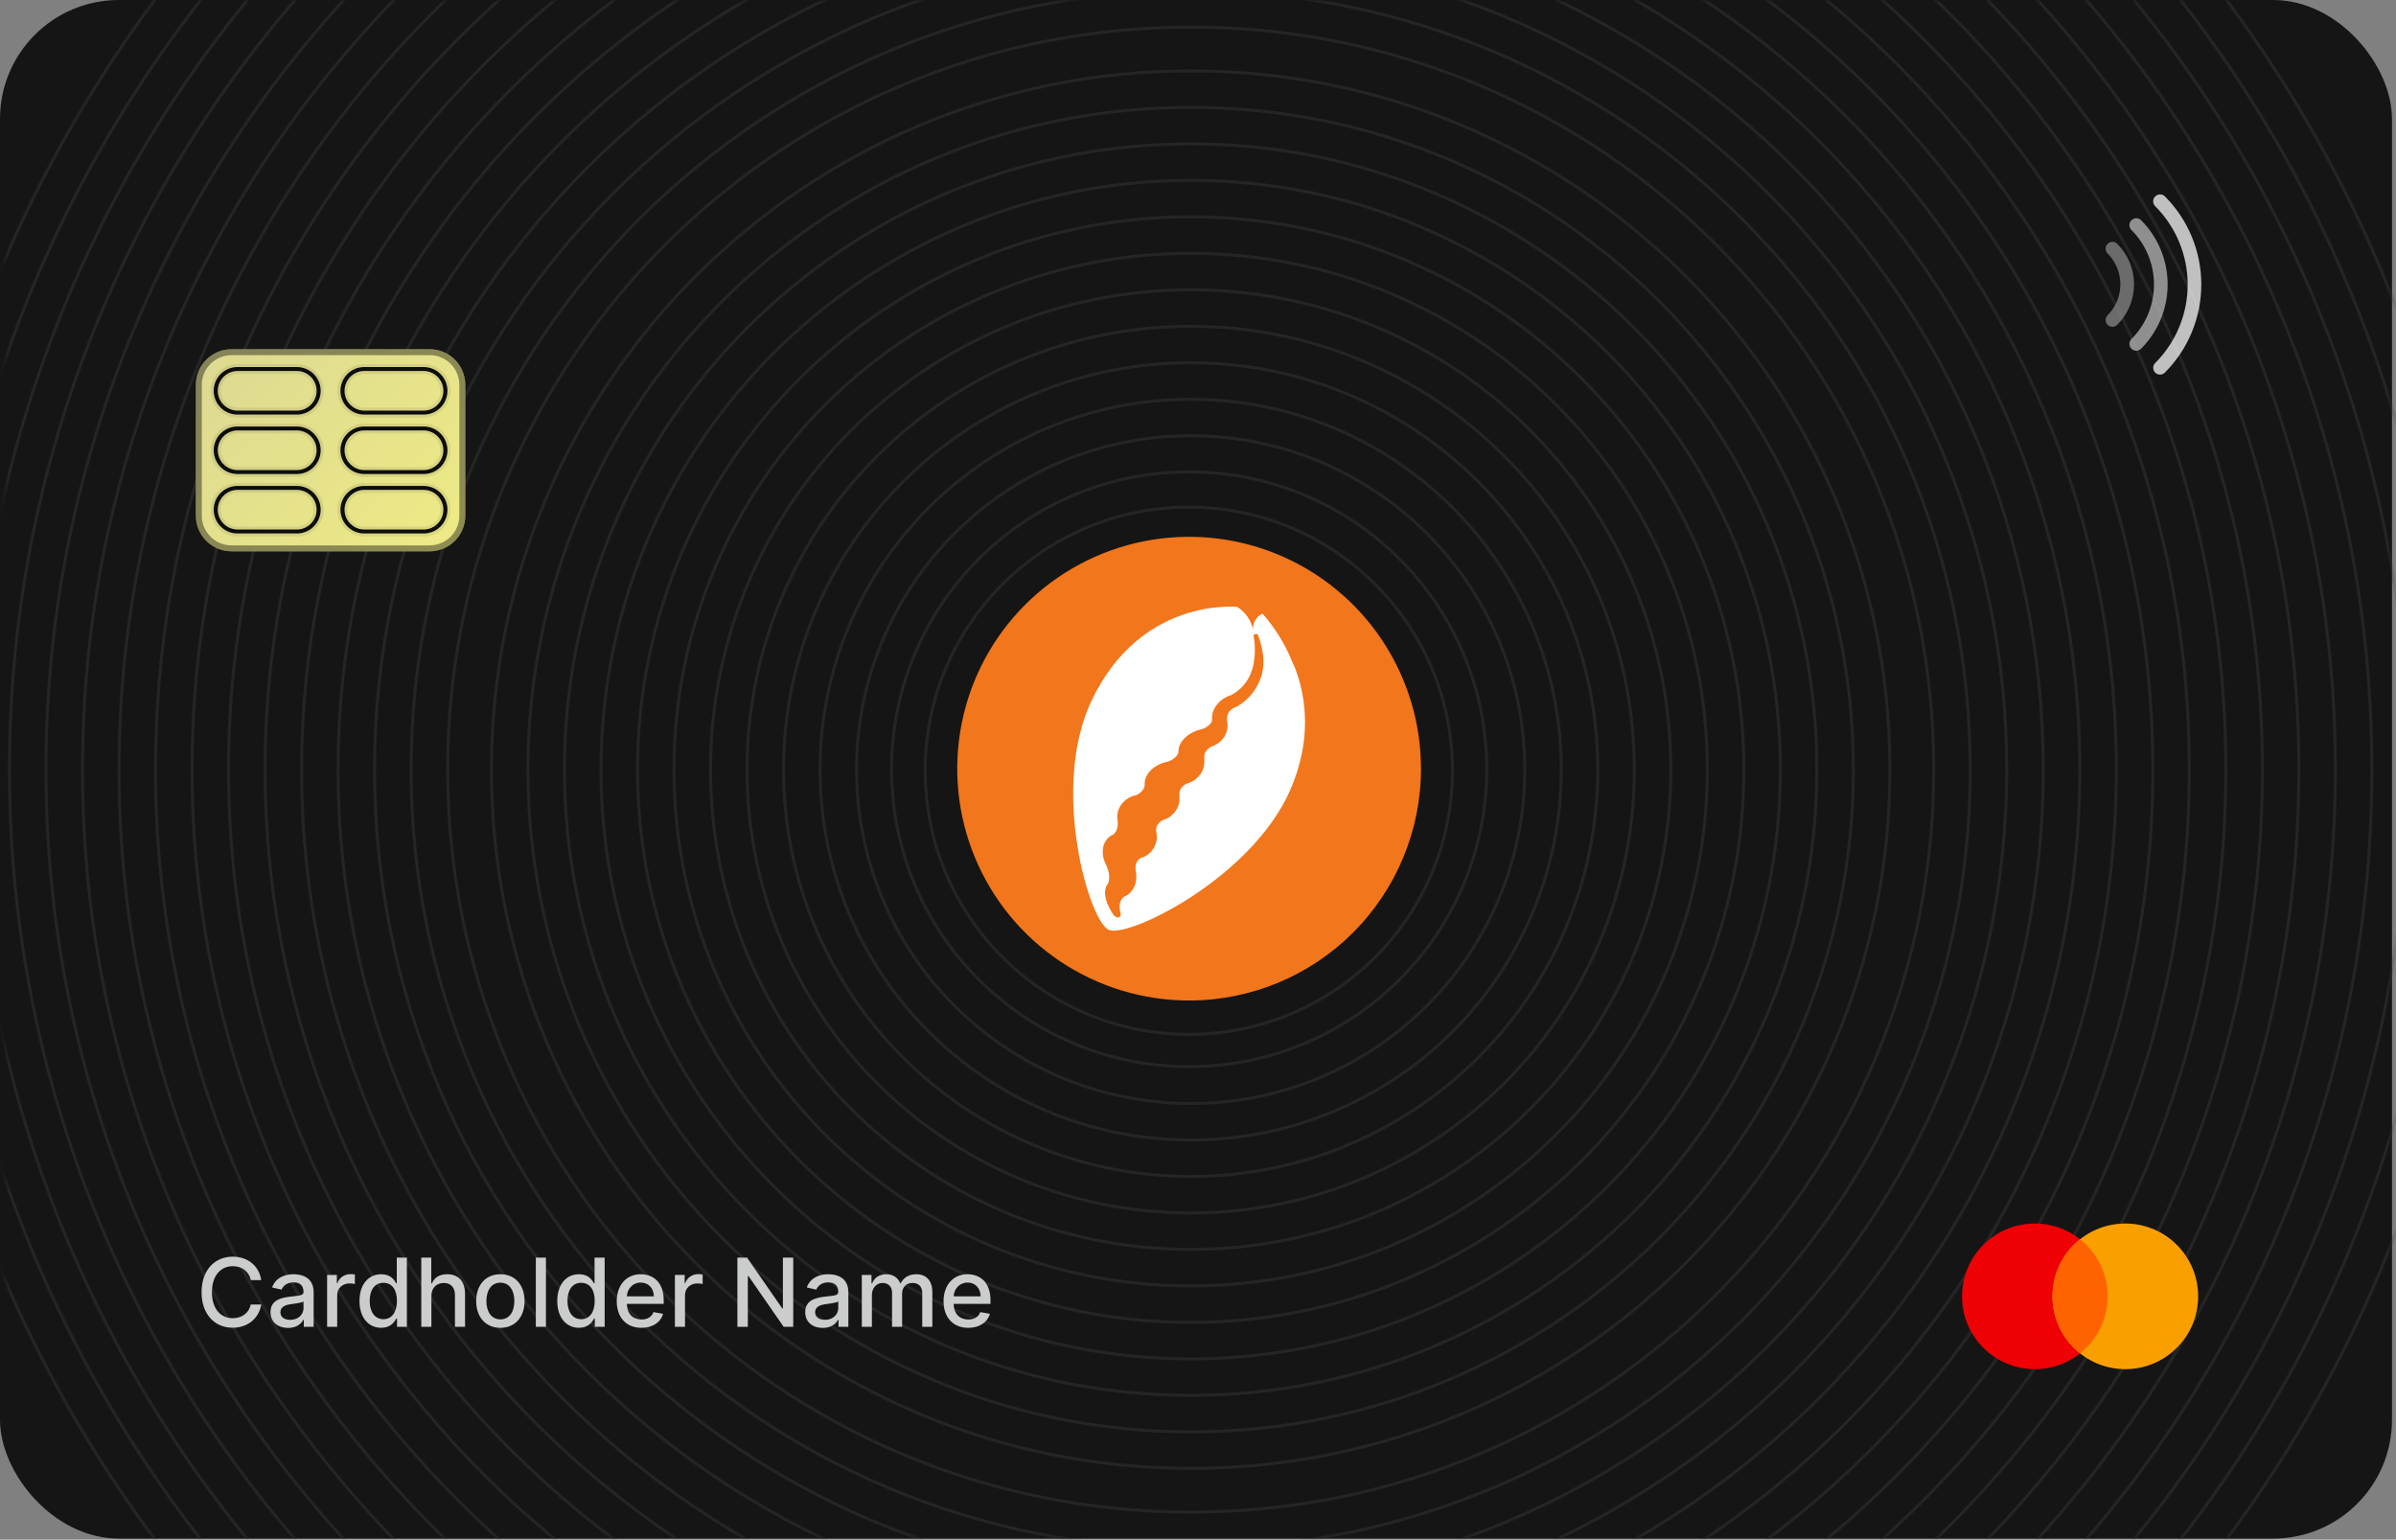 <svg xmlns:xlink="http://www.w3.org/1999/xlink" xmlns="http://www.w3.org/2000/svg" width="403" height="259" viewBox="0 0 403 259" fill="none">
<rect x="0" y="0" width="403" height="259" fill="#808080" stroke="none"/>
<g style="mix-blend-mode:luminosity" opacity="0.98">
<rect y="-0" width="402.326" height="258.811" rx="20" fill="#121212"/>
</g>
<mask id="mask0" style="mask-type:alpha" maskUnits="userSpaceOnUse" x="0" y="0" width="403" height="259">
<rect x="0.809" y="0.001" width="401.52" height="258.811" rx="20" fill="#323232"/>
</mask>
<g mask="url(#mask0)">
<g opacity="0.56">
<path d="M200.267 346.425C320.168 346.425 417.366 249.286 417.367 129.46C417.367 9.633 320.168 -87.505 200.267 -87.505C80.367 -87.505 -16.832 9.633 -16.832 129.46C-16.832 249.286 80.367 346.425 200.267 346.425Z" stroke="#323232" stroke-width="0.5"/>
<path d="M200.27 340.286C316.779 340.286 411.228 245.896 411.228 129.459C411.228 13.022 316.779 -81.369 200.27 -81.369C83.761 -81.369 -10.688 13.022 -10.688 129.459C-10.688 245.896 83.761 340.286 200.27 340.286Z" stroke="#323232" stroke-width="0.5"/>
<path d="M200.27 334.154C313.387 334.154 405.086 242.512 405.086 129.465C405.086 16.418 313.387 -75.225 200.27 -75.225C87.153 -75.225 -4.547 16.418 -4.547 129.464C-4.547 242.512 87.153 334.154 200.27 334.154Z" stroke="#323232" stroke-width="0.5"/>
<path d="M200.265 328.009C309.99 328.009 398.94 239.115 398.94 129.457C398.94 19.8 309.99 -69.095 200.265 -69.095C90.54 -69.095 1.59 19.8 1.59 129.457C1.59 239.115 90.54 328.009 200.265 328.009Z" stroke="#323232" stroke-width="0.5"/>
<path d="M200.264 321.872C306.597 321.872 392.798 235.725 392.798 129.458C392.798 23.19 306.597 -62.957 200.264 -62.957C93.931 -62.957 7.73 23.19 7.73 129.457C7.73 235.725 93.931 321.872 200.264 321.872Z" stroke="#323232" stroke-width="0.5"/>
<path d="M200.267 315.738C303.209 315.738 386.659 232.339 386.659 129.461C386.659 26.584 303.209 -56.816 200.267 -56.816C97.326 -56.816 13.875 26.583 13.875 129.461C13.875 232.339 97.326 315.738 200.267 315.738Z" stroke="#323232" stroke-width="0.5"/>
<path d="M200.274 309.597C299.824 309.597 380.525 228.946 380.525 129.458C380.525 29.97 299.824 -50.681 200.274 -50.681C100.724 -50.681 20.023 29.97 20.023 129.458C20.023 228.946 100.724 309.597 200.274 309.597Z" stroke="#323232" stroke-width="0.5"/>
<path d="M200.266 303.46C296.423 303.46 374.375 225.557 374.375 129.458C374.375 33.36 296.424 -44.544 200.266 -44.544C104.108 -44.544 26.156 33.36 26.156 129.458C26.156 225.556 104.108 303.46 200.266 303.46Z" stroke="#323232" stroke-width="0.5"/>
<path d="M200.269 297.324C293.035 297.324 368.236 222.169 368.237 129.46C368.237 36.751 293.035 -38.404 200.269 -38.404C107.503 -38.404 32.301 36.751 32.301 129.46C32.301 222.169 107.503 297.324 200.269 297.324Z" stroke="#323232" stroke-width="0.5"/>
<path d="M200.268 291.189C289.642 291.189 362.094 218.781 362.094 129.462C362.094 40.143 289.642 -32.264 200.268 -32.264C110.894 -32.264 38.441 40.143 38.441 129.462C38.441 218.781 110.894 291.189 200.268 291.189Z" stroke="#323232" stroke-width="0.5"/>
<path d="M200.271 285.049C286.253 285.049 355.956 215.39 355.956 129.461C355.956 43.531 286.253 -26.128 200.271 -26.128C114.289 -26.128 44.586 43.531 44.586 129.461C44.586 215.39 114.288 285.049 200.271 285.049Z" stroke="#323232" stroke-width="0.5"/>
<path d="M200.274 278.91C282.865 278.91 349.818 211.998 349.818 129.459C349.818 46.919 282.865 -19.992 200.274 -19.992C117.683 -19.992 50.73 46.919 50.73 129.459C50.73 211.998 117.683 278.91 200.274 278.91Z" stroke="#323232" stroke-width="0.5"/>
<path d="M200.262 272.774C279.46 272.774 343.664 208.611 343.664 129.461C343.664 50.311 279.46 -13.852 200.262 -13.852C121.063 -13.852 56.859 50.311 56.859 129.461C56.859 208.611 121.063 272.774 200.262 272.774Z" stroke="#323232" stroke-width="0.5"/>
<path d="M200.261 266.637C276.068 266.637 337.522 205.221 337.522 129.461C337.522 53.701 276.068 -7.715 200.261 -7.715C124.454 -7.715 63 53.701 63 129.461C63 205.221 124.454 266.637 200.261 266.637Z" stroke="#323232" stroke-width="0.5"/>
<path d="M200.268 260.498C272.683 260.498 331.387 201.83 331.387 129.459C331.387 57.089 272.683 -1.579 200.268 -1.579C127.853 -1.579 69.148 57.089 69.148 129.459C69.148 201.83 127.853 260.498 200.268 260.498Z" stroke="#323232" stroke-width="0.5"/>
<path d="M200.271 254.36C269.294 254.36 325.249 198.44 325.249 129.46C325.249 60.479 269.294 4.559 200.271 4.559C131.247 4.559 75.293 60.479 75.293 129.46C75.293 198.44 131.247 254.36 200.271 254.36Z" stroke="#323232" stroke-width="0.5"/>
<path d="M200.268 246.998C265.222 246.998 317.877 194.375 317.877 129.462C317.877 64.549 265.222 11.927 200.268 11.927C135.315 11.927 82.66 64.549 82.66 129.462C82.66 194.375 135.315 246.998 200.268 246.998Z" stroke="#323232" stroke-width="0.5"/>
<path d="M200.264 240.858C261.825 240.858 311.731 190.984 311.731 129.46C311.731 67.937 261.825 18.063 200.264 18.063C138.702 18.063 88.797 67.937 88.797 129.46C88.797 190.984 138.702 240.858 200.264 240.858Z" stroke="#323232" stroke-width="0.5"/>
<path d="M200.263 234.721C258.432 234.721 305.588 187.594 305.588 129.461C305.588 71.327 258.432 24.201 200.263 24.2C142.093 24.2 94.938 71.327 94.938 129.461C94.938 187.594 142.093 234.721 200.263 234.721Z" stroke="#323232" stroke-width="0.5"/>
<path d="M200.27 228.582C255.048 228.582 299.454 184.203 299.454 129.459C299.454 74.715 255.048 30.336 200.27 30.336C145.492 30.336 101.086 74.715 101.086 129.459C101.086 184.203 145.492 228.582 200.27 228.582Z" stroke="#323232" stroke-width="0.5"/>
<path d="M200.269 222.446C251.655 222.446 293.312 180.815 293.312 129.461C293.312 78.107 251.655 36.476 200.269 36.476C148.883 36.476 107.227 78.107 107.227 129.461C107.227 180.815 148.883 222.446 200.269 222.446Z" stroke="#323232" stroke-width="0.5"/>
<path d="M200.264 216.308C248.259 216.308 287.166 177.426 287.166 129.461C287.166 81.497 248.259 42.614 200.264 42.614C152.27 42.614 113.363 81.497 113.363 129.461C113.363 177.426 152.27 216.308 200.264 216.308Z" stroke="#323232" stroke-width="0.5"/>
<path d="M200.268 210.168C244.87 210.168 281.027 174.033 281.027 129.458C281.027 84.883 244.87 48.748 200.268 48.748C155.665 48.748 119.508 84.883 119.508 129.458C119.508 174.033 155.665 210.168 200.268 210.168Z" stroke="#323232" stroke-width="0.5"/>
<path d="M200.271 204.034C241.481 204.034 274.889 170.647 274.889 129.462C274.889 88.277 241.481 54.889 200.271 54.889C159.06 54.889 125.652 88.277 125.652 129.462C125.652 170.647 159.06 204.034 200.271 204.034Z" stroke="#323232" stroke-width="0.5"/>
<path d="M200.266 197.893C238.085 197.893 268.743 167.253 268.743 129.458C268.743 91.663 238.085 61.024 200.266 61.024C162.447 61.024 131.789 91.663 131.789 129.458C131.789 167.253 162.447 197.893 200.266 197.893Z" stroke="#323232" stroke-width="0.5"/>
<path d="M200.265 191.761C234.692 191.761 262.601 163.87 262.601 129.464C262.601 95.058 234.692 67.167 200.265 67.167C165.838 67.167 137.93 95.058 137.93 129.464C137.93 163.87 165.838 191.761 200.265 191.761Z" stroke="#323232" stroke-width="0.5"/>
<path d="M200.268 185.62C231.303 185.62 256.462 160.476 256.462 129.46C256.462 98.444 231.303 73.301 200.268 73.301C169.233 73.301 144.074 98.444 144.074 129.46C144.074 160.476 169.233 185.62 200.268 185.62Z" stroke="#323232" stroke-width="0.5"/>
<path d="M200.01 179.422C227.653 179.422 250.062 157.026 250.062 129.4C250.062 101.774 227.653 79.379 200.01 79.379C172.366 79.379 149.957 101.774 149.957 129.4C149.957 157.026 172.366 179.422 200.01 179.422Z" stroke="#323232" stroke-width="0.5"/>
<path d="M199.958 173.993C224.449 173.993 244.302 154.139 244.302 129.648C244.302 105.158 224.449 85.304 199.958 85.304C175.467 85.304 155.613 105.158 155.613 129.648C155.613 154.139 175.467 173.993 199.958 173.993Z" stroke="#323232" stroke-width="0.5"/>
</g>
<path d="M239.004 129.3C239.004 121.587 236.717 114.046 232.431 107.633C228.146 101.219 222.055 96.221 214.929 93.269C207.802 90.317 199.961 89.544 192.395 91.049C184.83 92.554 177.881 96.269 172.427 101.723C166.973 107.177 163.258 114.126 161.753 121.691C160.248 129.257 161.021 137.098 163.973 144.225C166.924 151.351 171.923 157.442 178.337 161.727C184.75 166.013 192.29 168.3 200.004 168.3C210.347 168.3 220.267 164.191 227.581 156.877C234.895 149.563 239.004 139.643 239.004 129.3Z" fill="#F2761B"/>
<path d="M211.605 115.087C211.179 115.959 210.608 116.752 209.919 117.434C209.574 117.77 209.203 118.079 208.811 118.358C208.613 118.498 208.408 118.63 208.203 118.754L207.873 118.938L207.792 118.982H207.741H207.682L207.579 119.033C207.295 119.167 207.045 119.362 206.846 119.605C206.648 119.846 206.507 120.13 206.435 120.434C206.4 120.575 206.383 120.72 206.384 120.866C206.377 120.935 206.377 121.003 206.384 121.072C206.384 121.072 206.384 121.138 206.384 121.174V121.299C206.536 121.895 206.511 122.522 206.311 123.103C206.128 123.655 205.822 124.158 205.415 124.574C205.008 124.99 204.512 125.307 203.964 125.501C203.517 125.659 203.131 125.951 202.857 126.337C202.731 126.505 202.64 126.695 202.589 126.898C202.537 127.1 202.526 127.311 202.556 127.518V127.613C202.559 127.672 202.559 127.731 202.556 127.789C202.566 127.909 202.566 128.029 202.556 128.149C202.565 128.395 202.543 128.641 202.49 128.882C202.397 129.336 202.215 129.767 201.954 130.151C201.456 130.884 200.733 131.435 199.894 131.72L199.703 131.786L199.542 131.852C199.222 132.001 198.943 132.225 198.728 132.505C198.594 132.665 198.495 132.852 198.435 133.052C198.376 133.253 198.358 133.463 198.383 133.671V133.751C198.387 133.812 198.387 133.874 198.383 133.935C198.394 134.057 198.394 134.179 198.383 134.301C198.39 134.547 198.37 134.793 198.324 135.035C198.228 135.498 198.044 135.939 197.782 136.333C197.532 136.715 197.217 137.051 196.85 137.323C196.671 137.46 196.48 137.581 196.278 137.682L195.97 137.822L195.816 137.88L195.684 137.924C195.293 138.074 194.961 138.347 194.738 138.702C194.618 138.87 194.532 139.06 194.486 139.261C194.439 139.463 194.433 139.671 194.467 139.875L194.518 140.117C194.54 140.231 194.555 140.346 194.562 140.462C194.584 140.688 194.584 140.917 194.562 141.144C194.509 141.591 194.377 142.025 194.174 142.427C193.768 143.233 193.082 143.864 192.245 144.202C192.184 144.227 192.12 144.244 192.054 144.253H192.003C191.929 144.284 191.858 144.321 191.79 144.363C191.653 144.455 191.529 144.566 191.423 144.693C191.201 144.969 191.059 145.302 191.013 145.654C190.991 145.836 190.991 146.021 191.013 146.204V146.343C191.016 146.365 191.016 146.387 191.013 146.409V146.504C191.056 146.658 191.088 146.815 191.108 146.974C191.188 147.61 191.115 148.256 190.895 148.859C190.688 149.481 190.303 150.029 189.788 150.435C189.72 150.486 189.649 150.532 189.575 150.575L189.363 150.692L189.201 150.758L189.091 150.824C188.944 150.92 188.815 151.042 188.71 151.183C188.478 151.519 188.343 151.912 188.321 152.32C188.286 152.757 188.344 153.197 188.49 153.611V153.669C188.53 153.798 188.519 153.937 188.459 154.057C188.398 154.177 188.294 154.27 188.167 154.315C188.101 154.338 188.031 154.347 187.962 154.341C187.892 154.334 187.825 154.313 187.764 154.278C187.654 154.212 187.544 154.146 187.441 154.073C187.384 154.014 187.332 153.95 187.287 153.882L187.177 153.728L187.001 153.457C186.891 153.273 186.781 153.09 186.679 152.892C186.468 152.506 186.289 152.104 186.143 151.689C185.987 151.247 185.888 150.786 185.85 150.318C185.844 150.051 185.873 149.785 185.938 149.526C186 149.211 186.138 148.916 186.341 148.668L186.393 148.609V148.558C186.417 148.51 186.439 148.461 186.459 148.411C186.495 148.289 186.522 148.164 186.539 148.037C186.569 147.74 186.569 147.44 186.539 147.142C186.503 146.834 186.437 146.529 186.341 146.233C186.298 146.086 186.246 145.942 186.187 145.8L186.099 145.595L186.048 145.492L185.989 145.375C185.587 144.599 185.416 143.723 185.498 142.852C185.547 142.357 185.71 141.88 185.975 141.459C186.117 141.236 186.29 141.033 186.488 140.858C186.591 140.768 186.698 140.685 186.811 140.608L186.987 140.513L187.119 140.44H187.177C187.516 140.194 187.76 139.839 187.867 139.435C187.945 139.216 187.99 138.986 187.999 138.753C188.01 138.643 188.01 138.533 187.999 138.423C188.003 138.369 188.003 138.315 187.999 138.262V138.137C187.999 138.078 187.999 138.02 187.962 137.968C187.882 137.502 187.902 137.025 188.021 136.567C188.131 136.115 188.333 135.691 188.615 135.321C189.141 134.612 189.886 134.096 190.734 133.854L190.866 133.81H190.954L191.137 133.744C191.255 133.693 191.368 133.632 191.475 133.561C191.701 133.428 191.904 133.259 192.076 133.062C192.235 132.891 192.362 132.692 192.45 132.475C192.483 132.385 192.508 132.292 192.524 132.197C192.524 132.153 192.524 132.116 192.524 132.079V131.947C192.52 131.876 192.52 131.805 192.524 131.735C192.556 131.212 192.722 130.707 193.008 130.268C193.259 129.872 193.573 129.52 193.939 129.227C194.6 128.7 195.377 128.338 196.205 128.171H196.278C196.776 128.033 197.235 127.782 197.62 127.437C197.809 127.284 197.97 127.101 198.097 126.894C198.141 126.813 198.176 126.727 198.2 126.638C198.207 126.601 198.207 126.564 198.2 126.528C198.203 126.511 198.203 126.493 198.2 126.476V126.3C198.241 125.777 198.415 125.272 198.706 124.834C198.957 124.453 199.266 124.114 199.622 123.829C200.286 123.292 201.064 122.913 201.896 122.722C202.544 122.591 203.132 122.251 203.568 121.754C203.735 121.564 203.842 121.329 203.876 121.079V120.998V120.932C203.84 120.468 203.91 120.001 204.081 119.568C204.291 119.044 204.606 118.567 205.005 118.168C205.378 117.784 205.815 117.469 206.296 117.236L206.663 117.075L206.846 117.009H206.89C207.044 116.935 207.22 116.847 207.381 116.752C207.713 116.557 208.029 116.336 208.327 116.092C208.927 115.588 209.442 114.992 209.853 114.325C210.264 113.643 210.566 112.9 210.747 112.125C211.123 110.497 211.166 108.811 210.872 107.167C210.838 107.066 210.845 106.955 210.89 106.859C210.935 106.762 211.015 106.686 211.114 106.646C211.21 106.61 211.315 106.613 211.409 106.654C211.502 106.696 211.575 106.772 211.613 106.866V106.925C211.948 107.767 212.194 108.642 212.346 109.536C212.51 110.448 212.545 111.379 212.449 112.301C212.449 112.535 212.376 112.77 212.332 113.034C212.288 113.298 212.229 113.503 212.156 113.731C212.013 114.198 211.829 114.652 211.605 115.087ZM217.472 111.641C216.571 109.313 215.36 107.118 213.872 105.114C213.405 104.448 212.893 103.816 212.339 103.222C211.84 103.459 211.423 103.84 211.141 104.315C210.859 104.791 210.724 105.339 210.755 105.891C210.589 105.112 210.268 104.373 209.81 103.721C209.353 103.068 208.769 102.514 208.093 102.092C208.093 102.092 191.856 100.325 183.54 117.977C176.646 132.644 183.195 154.945 186.473 156.412C189.751 157.879 210.535 147.707 217.018 132.886C220.604 124.702 219.885 117.148 217.509 111.619" fill="white"/>
<path d="M342.253 230.31C349.018 230.31 354.502 224.826 354.502 218.061C354.502 211.296 349.018 205.812 342.253 205.812C335.488 205.812 330.004 211.296 330.004 218.061C330.004 224.826 335.488 230.31 342.253 230.31Z" fill="#EE0005"/>
<path d="M357.472 230.31C364.237 230.31 369.721 224.826 369.721 218.061C369.721 211.296 364.237 205.812 357.472 205.812C350.707 205.812 345.223 211.296 345.223 218.061C345.223 224.826 350.707 230.31 357.472 230.31Z" fill="#F9A000"/>
<path d="M345.223 218.058C345.221 219.904 345.637 221.727 346.441 223.39C347.245 225.053 348.414 226.512 349.863 227.658C351.31 226.511 352.479 225.052 353.283 223.389C354.087 221.727 354.505 219.904 354.505 218.058C354.505 216.211 354.087 214.388 353.283 212.726C352.479 211.063 351.31 209.604 349.863 208.458C348.414 209.603 347.245 211.062 346.441 212.725C345.637 214.388 345.221 216.211 345.223 218.058Z" fill="#FF6300"/>
</g>
<path d="M38.94 92.74L72.262 92.74C75.575 92.74 78.262 90.054 78.262 86.74L78.262 64.74C78.262 61.426 75.575 58.74 72.262 58.74L38.94 58.74C35.626 58.74 32.94 61.426 32.94 64.74L32.94 86.74C32.94 90.054 35.626 92.74 38.94 92.74Z" fill="url(#paint0_linear)"/>
<path d="M38.94 92.24L72.262 92.24C75.299 92.24 77.762 89.778 77.762 86.74L77.762 64.74C77.762 61.703 75.299 59.24 72.262 59.24L38.94 59.24C35.902 59.24 33.44 61.703 33.44 64.74L33.44 86.74C33.44 89.778 35.902 92.24 38.94 92.24Z" stroke="black" stroke-opacity="0.4" stroke-miterlimit="10"/>
<path d="M49.941 69.74L39.941 69.74C38.88 69.74 37.863 69.319 37.113 68.569C36.363 67.818 35.941 66.801 35.941 65.74C35.941 64.679 36.363 63.662 37.113 62.912C37.863 62.161 38.88 61.74 39.941 61.74L49.941 61.74C51.002 61.74 52.02 62.161 52.77 62.912C53.52 63.662 53.941 64.679 53.941 65.74C53.941 66.801 53.52 67.818 52.77 68.569C52.02 69.319 51.002 69.74 49.941 69.74ZM39.967 62.407C39.083 62.407 38.236 62.758 37.611 63.383C36.986 64.008 36.634 64.856 36.634 65.74C36.634 66.624 36.986 67.472 37.611 68.097C38.236 68.722 39.083 69.073 39.967 69.073L49.916 69.073C50.8 69.073 51.648 68.722 52.273 68.097C52.898 67.472 53.249 66.624 53.249 65.74C53.249 64.856 52.898 64.008 52.273 63.383C51.648 62.758 50.8 62.407 49.916 62.407L39.967 62.407Z" fill="#0D0D0D"/>
<path d="M49.942 69.74C52.147 69.74 53.941 67.946 53.941 65.741C53.941 63.535 52.147 61.74 49.942 61.74L39.942 61.74C37.736 61.74 35.941 63.535 35.941 65.741C35.941 67.946 37.736 69.74 39.942 69.74L49.942 69.74ZM39.967 62.407L49.916 62.407C51.754 62.407 53.249 63.903 53.249 65.741C53.249 67.578 51.754 69.073 49.916 69.073L39.967 69.073C38.129 69.073 36.633 67.578 36.633 65.741C36.633 63.903 38.129 62.407 39.967 62.407ZM49.942 70.24L39.942 70.24C37.46 70.24 35.441 68.222 35.441 65.741C35.441 63.259 37.46 61.24 39.942 61.24L49.942 61.24C52.423 61.24 54.441 63.259 54.441 65.741C54.441 68.222 52.423 70.24 49.942 70.24ZM39.967 62.907C38.405 62.907 37.133 64.178 37.133 65.741C37.133 67.303 38.405 68.573 39.967 68.573L49.916 68.573C51.478 68.573 52.749 67.303 52.749 65.741C52.749 64.178 51.478 62.907 49.916 62.907L39.967 62.907Z" fill="black" fill-opacity="0.08"/>
<path d="M71.262 69.74L61.262 69.74C60.201 69.74 59.183 69.319 58.433 68.569C57.683 67.818 57.262 66.801 57.262 65.74C57.262 64.679 57.683 63.662 58.433 62.912C59.183 62.161 60.201 61.74 61.262 61.74L71.262 61.74C72.323 61.74 73.34 62.161 74.09 62.912C74.84 63.662 75.262 64.679 75.262 65.74C75.262 66.801 74.84 67.818 74.09 68.569C73.34 69.319 72.323 69.74 71.262 69.74ZM61.288 62.407C60.404 62.407 59.556 62.758 58.931 63.383C58.306 64.008 57.955 64.856 57.955 65.74C57.955 66.624 58.306 67.472 58.931 68.097C59.556 68.722 60.404 69.073 61.288 69.073L71.237 69.073C72.121 69.073 72.968 68.722 73.594 68.097C74.219 67.472 74.57 66.624 74.57 65.74C74.57 64.856 74.219 64.008 73.594 63.383C72.968 62.758 72.121 62.407 71.237 62.407L61.288 62.407Z" fill="#0D0D0D"/>
<path d="M71.262 69.74C73.468 69.74 75.262 67.946 75.262 65.741C75.262 63.535 73.468 61.74 71.262 61.74L61.262 61.74C59.056 61.74 57.262 63.535 57.262 65.741C57.262 67.946 59.056 69.74 61.262 69.74L71.262 69.74ZM61.287 62.407L71.236 62.407C73.074 62.407 74.57 63.903 74.57 65.741C74.57 67.578 73.074 69.073 71.236 69.073L61.287 69.073C59.449 69.073 57.954 67.578 57.954 65.741C57.954 63.903 59.449 62.407 61.287 62.407ZM71.262 70.24L61.262 70.24C58.781 70.24 56.762 68.222 56.762 65.741C56.762 63.259 58.781 61.24 61.262 61.24L71.262 61.24C73.743 61.24 75.762 63.259 75.762 65.741C75.762 68.222 73.743 70.24 71.262 70.24ZM61.287 62.907C59.725 62.907 58.454 64.178 58.454 65.741C58.454 67.303 59.725 68.573 61.287 68.573L71.236 68.573C72.799 68.573 74.07 67.303 74.07 65.741C74.07 64.178 72.799 62.907 71.236 62.907L61.287 62.907Z" fill="black" fill-opacity="0.08"/>
<path d="M49.941 79.74L39.941 79.74C38.88 79.74 37.863 79.319 37.113 78.569C36.363 77.818 35.941 76.801 35.941 75.74C35.941 74.679 36.363 73.662 37.113 72.912C37.863 72.162 38.88 71.74 39.941 71.74L49.941 71.74C51.002 71.74 52.02 72.162 52.77 72.912C53.52 73.662 53.941 74.679 53.941 75.74C53.941 76.801 53.52 77.818 52.77 78.569C52.02 79.319 51.002 79.74 49.941 79.74ZM39.967 72.407C39.083 72.407 38.236 72.758 37.611 73.383C36.986 74.008 36.634 74.856 36.634 75.74C36.634 76.624 36.986 77.472 37.611 78.097C38.236 78.722 39.083 79.073 39.967 79.073L49.916 79.073C50.8 79.073 51.648 78.722 52.273 78.097C52.898 77.472 53.249 76.624 53.249 75.74C53.249 74.856 52.898 74.008 52.273 73.383C51.648 72.758 50.8 72.407 49.916 72.407L39.967 72.407Z" fill="#0D0D0D"/>
<path d="M49.942 79.74C52.147 79.74 53.941 77.946 53.941 75.741C53.941 73.535 52.147 71.74 49.942 71.74L39.942 71.74C37.736 71.74 35.941 73.535 35.941 75.741C35.941 77.946 37.736 79.74 39.942 79.74L49.942 79.74ZM39.967 72.407L49.916 72.407C51.754 72.407 53.249 73.903 53.249 75.741C53.249 77.578 51.754 79.073 49.916 79.073L39.967 79.073C38.129 79.073 36.633 77.578 36.633 75.741C36.633 73.903 38.129 72.407 39.967 72.407ZM49.942 80.24L39.942 80.24C37.46 80.24 35.441 78.222 35.441 75.741C35.441 73.259 37.46 71.24 39.942 71.24L49.942 71.24C52.423 71.24 54.441 73.259 54.441 75.741C54.441 78.222 52.423 80.24 49.942 80.24ZM39.967 72.907C38.405 72.907 37.133 74.178 37.133 75.741C37.133 77.303 38.405 78.573 39.967 78.573L49.916 78.573C51.478 78.573 52.749 77.303 52.749 75.741C52.749 74.178 51.478 72.907 49.916 72.907L39.967 72.907Z" fill="black" fill-opacity="0.08"/>
<path d="M71.262 79.74L61.262 79.74C60.201 79.74 59.183 79.319 58.433 78.569C57.683 77.818 57.262 76.801 57.262 75.74C57.262 74.679 57.683 73.662 58.433 72.912C59.183 72.162 60.201 71.74 61.262 71.74L71.262 71.74C72.323 71.74 73.34 72.162 74.09 72.912C74.84 73.662 75.262 74.679 75.262 75.74C75.262 76.801 74.84 77.818 74.09 78.569C73.34 79.319 72.323 79.74 71.262 79.74ZM61.288 72.407C60.404 72.407 59.556 72.758 58.931 73.383C58.306 74.008 57.955 74.856 57.955 75.74C57.955 76.624 58.306 77.472 58.931 78.097C59.556 78.722 60.404 79.073 61.288 79.073L71.237 79.073C72.121 79.073 72.968 78.722 73.594 78.097C74.219 77.472 74.57 76.624 74.57 75.74C74.57 74.856 74.219 74.008 73.594 73.383C72.968 72.758 72.121 72.407 71.237 72.407L61.288 72.407Z" fill="#0D0D0D"/>
<path d="M71.262 79.74C73.468 79.74 75.262 77.946 75.262 75.741C75.262 73.535 73.468 71.74 71.262 71.74L61.262 71.74C59.056 71.74 57.262 73.535 57.262 75.741C57.262 77.946 59.056 79.74 61.262 79.74L71.262 79.74ZM61.287 72.407L71.236 72.407C73.074 72.407 74.57 73.903 74.57 75.741C74.57 77.578 73.074 79.073 71.236 79.073L61.287 79.073C59.449 79.073 57.954 77.578 57.954 75.741C57.954 73.903 59.449 72.407 61.287 72.407ZM71.262 80.24L61.262 80.24C58.781 80.24 56.762 78.222 56.762 75.741C56.762 73.259 58.781 71.24 61.262 71.24L71.262 71.24C73.743 71.24 75.762 73.259 75.762 75.741C75.762 78.222 73.743 80.24 71.262 80.24ZM61.287 72.907C59.725 72.907 58.454 74.178 58.454 75.741C58.454 77.303 59.725 78.573 61.287 78.573L71.236 78.573C72.799 78.573 74.07 77.303 74.07 75.741C74.07 74.178 72.799 72.907 71.236 72.907L61.287 72.907Z" fill="black" fill-opacity="0.08"/>
<path d="M49.941 89.74L39.941 89.74C38.88 89.74 37.863 89.319 37.113 88.569C36.363 87.818 35.941 86.801 35.941 85.74C35.941 84.679 36.363 83.662 37.113 82.912C37.863 82.162 38.88 81.74 39.941 81.74L49.941 81.74C51.002 81.74 52.02 82.162 52.77 82.912C53.52 83.662 53.941 84.679 53.941 85.74C53.941 86.801 53.52 87.818 52.77 88.569C52.02 89.319 51.002 89.74 49.941 89.74ZM39.967 82.407C39.083 82.407 38.236 82.758 37.611 83.383C36.986 84.008 36.634 84.856 36.634 85.74C36.634 86.624 36.986 87.472 37.611 88.097C38.236 88.722 39.083 89.073 39.967 89.073L49.916 89.073C50.8 89.073 51.648 88.722 52.273 88.097C52.898 87.472 53.249 86.624 53.249 85.74C53.249 84.856 52.898 84.008 52.273 83.383C51.648 82.758 50.8 82.407 49.916 82.407L39.967 82.407Z" fill="#0D0D0D"/>
<path d="M49.942 89.74C52.147 89.74 53.941 87.946 53.941 85.741C53.941 83.535 52.147 81.74 49.942 81.74L39.942 81.74C37.736 81.74 35.941 83.535 35.941 85.741C35.941 87.946 37.736 89.74 39.942 89.74L49.942 89.74ZM39.967 82.407L49.916 82.407C51.754 82.407 53.249 83.903 53.249 85.741C53.249 87.578 51.754 89.073 49.916 89.073L39.967 89.073C38.129 89.073 36.633 87.578 36.633 85.741C36.633 83.903 38.129 82.407 39.967 82.407ZM49.942 90.24L39.942 90.24C37.46 90.24 35.441 88.222 35.441 85.741C35.441 83.259 37.46 81.24 39.942 81.24L49.942 81.24C52.423 81.24 54.441 83.259 54.441 85.741C54.441 88.222 52.423 90.24 49.942 90.24ZM39.967 82.907C38.405 82.907 37.133 84.178 37.133 85.741C37.133 87.303 38.405 88.573 39.967 88.573L49.916 88.573C51.478 88.573 52.749 87.303 52.749 85.741C52.749 84.178 51.478 82.907 49.916 82.907L39.967 82.907Z" fill="black" fill-opacity="0.08"/>
<path d="M71.262 89.74L61.262 89.74C60.201 89.74 59.183 89.319 58.433 88.569C57.683 87.818 57.262 86.801 57.262 85.74C57.262 84.679 57.683 83.662 58.433 82.912C59.183 82.162 60.201 81.74 61.262 81.74L71.262 81.74C72.323 81.74 73.34 82.162 74.09 82.912C74.84 83.662 75.262 84.679 75.262 85.74C75.262 86.801 74.84 87.818 74.09 88.569C73.34 89.319 72.323 89.74 71.262 89.74ZM61.288 82.407C60.404 82.407 59.556 82.758 58.931 83.383C58.306 84.008 57.955 84.856 57.955 85.74C57.955 86.624 58.306 87.472 58.931 88.097C59.556 88.722 60.404 89.073 61.288 89.073L71.237 89.073C72.121 89.073 72.968 88.722 73.594 88.097C74.219 87.472 74.57 86.624 74.57 85.74C74.57 84.856 74.219 84.008 73.594 83.383C72.968 82.758 72.121 82.407 71.237 82.407L61.288 82.407Z" fill="#0D0D0D"/>
<path d="M71.262 89.74C73.468 89.74 75.262 87.946 75.262 85.741C75.262 83.535 73.468 81.74 71.262 81.74L61.262 81.74C59.056 81.74 57.262 83.535 57.262 85.741C57.262 87.946 59.056 89.74 61.262 89.74L71.262 89.74ZM61.287 82.407L71.236 82.407C73.074 82.407 74.57 83.903 74.57 85.741C74.57 87.578 73.074 89.073 71.236 89.073L61.287 89.073C59.449 89.073 57.954 87.578 57.954 85.741C57.954 83.903 59.449 82.407 61.287 82.407ZM71.262 90.24L61.262 90.24C58.781 90.24 56.762 88.222 56.762 85.741C56.762 83.259 58.781 81.24 61.262 81.24L71.262 81.24C73.743 81.24 75.762 83.259 75.762 85.741C75.762 88.222 73.743 90.24 71.262 90.24ZM61.287 82.907C59.725 82.907 58.454 84.178 58.454 85.741C58.454 87.303 59.725 88.573 61.287 88.573L71.236 88.573C72.799 88.573 74.07 87.303 74.07 85.741C74.07 84.178 72.799 82.907 71.236 82.907L61.287 82.907Z" fill="black" fill-opacity="0.08"/>
<g opacity="0.75">
<path d="M362.496 33.051C362.388 33.158 362.303 33.285 362.245 33.425C362.186 33.565 362.156 33.715 362.156 33.866C362.156 34.018 362.186 34.168 362.245 34.307C362.303 34.447 362.388 34.574 362.496 34.681C365.993 38.181 367.958 42.927 367.958 47.875C367.958 52.823 365.993 57.569 362.496 61.069C362.39 61.176 362.307 61.303 362.25 61.442C362.194 61.581 362.165 61.73 362.166 61.88C362.168 62.03 362.198 62.179 362.257 62.317C362.315 62.456 362.4 62.581 362.507 62.687C362.614 62.792 362.741 62.876 362.88 62.932C363.02 62.989 363.168 63.017 363.319 63.016C363.469 63.015 363.618 62.984 363.756 62.926C363.894 62.867 364.02 62.782 364.125 62.675C368.049 58.739 370.252 53.409 370.252 47.852C370.252 42.295 368.049 36.965 364.125 33.029C364.017 32.923 363.889 32.84 363.748 32.784C363.608 32.727 363.457 32.7 363.306 32.702C363.154 32.704 363.005 32.736 362.866 32.796C362.727 32.856 362.601 32.944 362.496 33.053L362.496 33.051Z" fill="#F9F9F9"/>
<path d="M358.5 37.052C358.392 37.159 358.307 37.286 358.248 37.426C358.19 37.566 358.16 37.715 358.16 37.867C358.16 38.019 358.19 38.169 358.248 38.308C358.307 38.448 358.392 38.575 358.5 38.682C360.929 41.118 362.294 44.419 362.294 47.86C362.294 51.301 360.929 54.602 358.5 57.038C358.393 57.144 358.308 57.271 358.249 57.41C358.191 57.549 358.161 57.698 358.16 57.849C358.16 57.999 358.189 58.149 358.246 58.288C358.303 58.428 358.387 58.555 358.493 58.661C358.6 58.769 358.726 58.854 358.865 58.912C359.004 58.97 359.153 59 359.304 59.001C359.455 59.001 359.604 58.972 359.743 58.915C359.883 58.858 360.01 58.774 360.117 58.668C362.982 55.796 364.591 51.906 364.591 47.85C364.591 43.794 362.982 39.903 360.117 37.032C359.899 36.821 359.606 36.706 359.303 36.71C359 36.714 358.712 36.838 358.5 37.055L358.5 37.052Z" fill="#B8B8B8"/>
<path d="M354.499 54.643C354.714 54.856 355.005 54.976 355.308 54.976C355.611 54.976 355.902 54.856 356.117 54.643C357.924 52.835 358.939 50.384 358.939 47.828C358.939 45.272 357.924 42.821 356.117 41.013C355.901 40.799 355.608 40.679 355.304 40.68C354.999 40.681 354.708 40.803 354.493 41.02C354.279 41.236 354.159 41.528 354.16 41.832C354.161 42.137 354.283 42.428 354.499 42.643C355.87 44.023 356.64 45.889 356.64 47.834C356.64 49.779 355.87 51.645 354.499 53.025C354.286 53.24 354.166 53.531 354.166 53.834C354.166 54.137 354.286 54.428 354.499 54.643Z" fill="#888888"/>
</g>
<path d="M43.943 215.331C43.545 212.842 41.597 211.388 39.136 211.388C36.125 211.388 33.903 213.643 33.903 217.365C33.903 221.087 36.114 223.342 39.136 223.342C41.693 223.342 43.562 221.74 43.943 219.439L42.17 219.433C41.869 220.922 40.619 221.74 39.148 221.74C37.153 221.74 35.648 220.212 35.648 217.365C35.648 214.541 37.148 212.99 39.153 212.99C40.636 212.99 41.881 213.825 42.17 215.331L43.943 215.331ZM48.447 223.376C49.891 223.376 50.703 222.643 51.027 221.99L51.095 221.99L51.095 223.183L52.754 223.183L52.754 217.388C52.754 214.848 50.754 214.342 49.368 214.342C47.788 214.342 46.334 214.979 45.766 216.569L47.362 216.933C47.612 216.314 48.249 215.717 49.391 215.717C50.487 215.717 51.05 216.291 51.05 217.28L51.05 217.319C51.05 217.939 50.413 217.927 48.845 218.109C47.192 218.302 45.499 218.734 45.499 220.717C45.499 222.433 46.788 223.376 48.447 223.376ZM48.817 222.013C47.856 222.013 47.163 221.581 47.163 220.74C47.163 219.831 47.97 219.507 48.953 219.376C49.504 219.302 50.811 219.155 51.055 218.91L51.055 220.035C51.055 221.069 50.231 222.013 48.817 222.013ZM55.017 223.183L56.716 223.183L56.716 217.854C56.716 216.712 57.597 215.888 58.801 215.888C59.153 215.888 59.551 215.95 59.688 215.99L59.688 214.365C59.517 214.342 59.182 214.325 58.966 214.325C57.943 214.325 57.068 214.905 56.75 215.842L56.659 215.842L56.659 214.456L55.017 214.456L55.017 223.183ZM64.112 223.354C65.703 223.354 66.328 222.382 66.635 221.825L66.777 221.825L66.777 223.183L68.436 223.183L68.436 211.547L66.737 211.547L66.737 215.871L66.635 215.871C66.328 215.331 65.749 214.342 64.124 214.342C62.016 214.342 60.465 216.007 60.465 218.837C60.465 221.66 61.993 223.354 64.112 223.354ZM64.487 221.905C62.97 221.905 62.18 220.569 62.18 218.819C62.18 217.087 62.953 215.785 64.487 215.785C65.97 215.785 66.766 216.996 66.766 218.819C66.766 220.655 65.953 221.905 64.487 221.905ZM72.56 218.001C72.56 216.609 73.44 215.814 74.651 215.814C75.821 215.814 76.52 216.558 76.52 217.837L76.52 223.183L78.219 223.183L78.219 217.632C78.219 215.456 77.026 214.342 75.23 214.342C73.872 214.342 73.054 214.933 72.645 215.876L72.537 215.876L72.537 211.547L70.861 211.547L70.861 223.183L72.56 223.183L72.56 218.001ZM84.162 223.359C86.622 223.359 88.23 221.558 88.23 218.859C88.23 216.143 86.622 214.342 84.162 214.342C81.702 214.342 80.094 216.143 80.094 218.859C80.094 221.558 81.702 223.359 84.162 223.359ZM84.168 221.933C82.56 221.933 81.81 220.53 81.81 218.854C81.81 217.183 82.56 215.763 84.168 215.763C85.764 215.763 86.514 217.183 86.514 218.854C86.514 220.53 85.764 221.933 84.168 221.933ZM91.825 211.547L90.126 211.547L90.126 223.183L91.825 223.183L91.825 211.547ZM97.378 223.354C98.969 223.354 99.594 222.382 99.901 221.825L100.043 221.825L100.043 223.183L101.702 223.183L101.702 211.547L100.003 211.547L100.003 215.871L99.901 215.871C99.594 215.331 99.014 214.342 97.389 214.342C95.281 214.342 93.73 216.007 93.73 218.837C93.73 221.66 95.258 223.354 97.378 223.354ZM97.753 221.905C96.236 221.905 95.446 220.569 95.446 218.819C95.446 217.087 96.219 215.785 97.753 215.785C99.236 215.785 100.031 216.996 100.031 218.819C100.031 220.655 99.219 221.905 97.753 221.905ZM107.888 223.359C109.791 223.359 111.138 222.422 111.524 221.001L109.916 220.712C109.609 221.535 108.871 221.956 107.905 221.956C106.45 221.956 105.473 221.013 105.428 219.331L111.632 219.331L111.632 218.729C111.632 215.575 109.746 214.342 107.768 214.342C105.337 214.342 103.734 216.194 103.734 218.876C103.734 221.587 105.314 223.359 107.888 223.359ZM105.433 218.058C105.501 216.819 106.399 215.746 107.78 215.746C109.098 215.746 109.962 216.723 109.967 218.058L105.433 218.058ZM113.517 223.183L115.216 223.183L115.216 217.854C115.216 216.712 116.097 215.888 117.301 215.888C117.653 215.888 118.051 215.95 118.187 215.99L118.187 214.365C118.017 214.342 117.682 214.325 117.466 214.325C116.443 214.325 115.568 214.905 115.25 215.842L115.159 215.842L115.159 214.456L113.517 214.456L113.517 223.183ZM133.42 211.547L131.682 211.547L131.682 220.092L131.574 220.092L125.653 211.547L124.028 211.547L124.028 223.183L125.784 223.183L125.784 214.649L125.892 214.649L131.807 223.183L133.42 223.183L133.42 211.547ZM138.385 223.376C139.828 223.376 140.641 222.643 140.964 221.99L141.033 221.99L141.033 223.183L142.692 223.183L142.692 217.388C142.692 214.848 140.692 214.342 139.305 214.342C137.726 214.342 136.271 214.979 135.703 216.569L137.3 216.933C137.55 216.314 138.186 215.717 139.328 215.717C140.425 215.717 140.987 216.291 140.987 217.28L140.987 217.319C140.987 217.939 140.351 217.927 138.783 218.109C137.129 218.302 135.436 218.734 135.436 220.717C135.436 222.433 136.726 223.376 138.385 223.376ZM138.754 222.013C137.794 222.013 137.101 221.581 137.101 220.74C137.101 219.831 137.908 219.507 138.891 219.376C139.442 219.302 140.749 219.155 140.993 218.91L140.993 220.035C140.993 221.069 140.169 222.013 138.754 222.013ZM144.955 223.183L146.653 223.183L146.653 217.802C146.653 216.626 147.477 215.808 148.443 215.808C149.386 215.808 150.04 216.433 150.04 217.382L150.04 223.183L151.733 223.183L151.733 217.621C151.733 216.569 152.375 215.808 153.483 215.808C154.381 215.808 155.119 216.308 155.119 217.49L155.119 223.183L156.818 223.183L156.818 217.331C156.818 215.337 155.705 214.342 154.125 214.342C152.869 214.342 151.926 214.944 151.506 215.876L151.415 215.876C151.034 214.922 150.233 214.342 149.068 214.342C147.915 214.342 147.057 214.916 146.693 215.876L146.585 215.876L146.585 214.456L144.955 214.456L144.955 223.183ZM162.857 223.359C164.76 223.359 166.107 222.422 166.493 221.001L164.885 220.712C164.578 221.535 163.839 221.956 162.874 221.956C161.419 221.956 160.442 221.013 160.396 219.331L166.601 219.331L166.601 218.729C166.601 215.575 164.714 214.342 162.737 214.342C160.305 214.342 158.703 216.194 158.703 218.876C158.703 221.587 160.283 223.359 162.857 223.359ZM160.402 218.058C160.47 216.819 161.368 215.746 162.749 215.746C164.067 215.746 164.93 216.723 164.936 218.058L160.402 218.058Z" fill="#CBCCCC"/>
<defs>
<linearGradient id="paint0_linear" x1="76.721" y1="85.906" x2="42.174" y2="53.177" gradientUnits="userSpaceOnUse">
<stop stop-color="#ECE986"/>
<stop offset="1" stop-color="#DDDA92"/>
</linearGradient>
</defs>
</svg>
